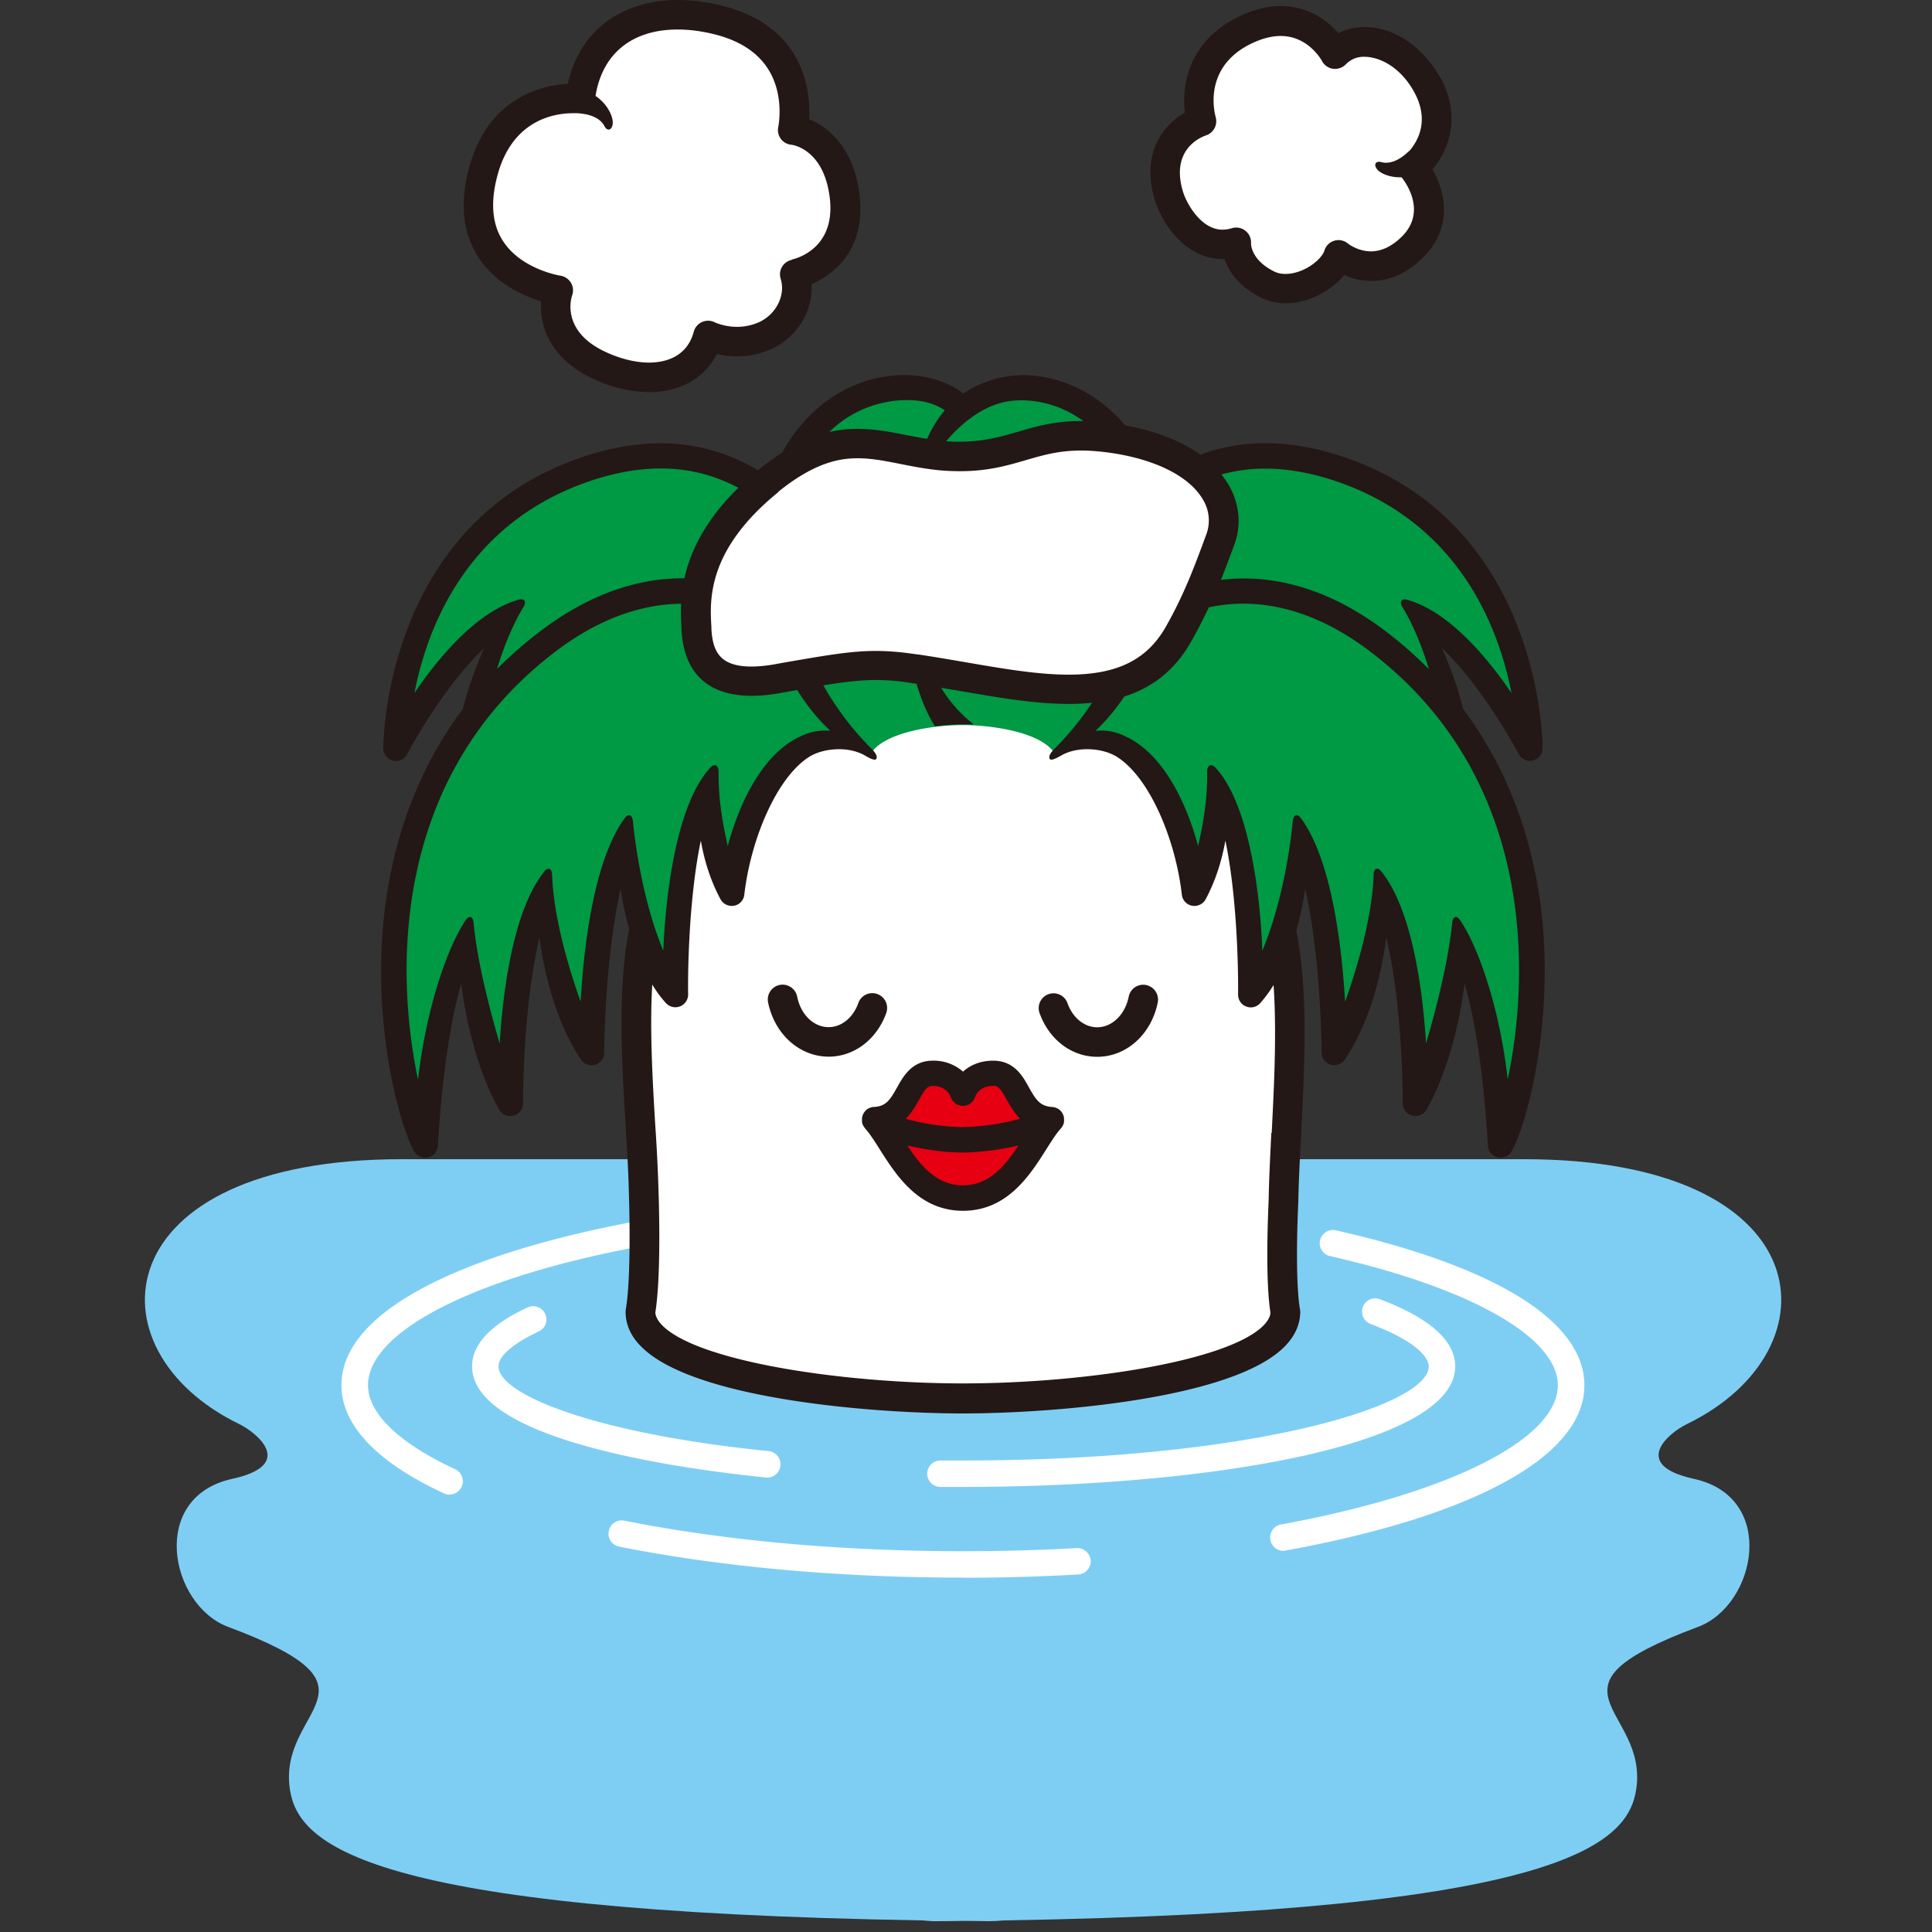 <svg xmlns="http://www.w3.org/2000/svg" width="40" height="40" fill="none"><rect width="100%" height="100%" fill="#333333" stroke="none"/><g clip-path="url(#a)"><path fill="#7ECEF4" d="M35.07 30.618c-1.313-.287-.534-.947-.137-1.138 3.15-1.534 2.78-5.48-3.378-5.48H8.323c-6.158 0-6.527 3.946-3.378 5.48.397.194 1.176.851-.137 1.138-1.733.379-1.294 2.615-.082 3.066 3.458 1.29 1.018 1.663 1.276 3.363.17 1.125 1.522 2.522 13.099 2.713.098.01.198.018.302.016.18 0 .36-.003.536-.006.178 0 .356.003.537.006.103 0 .203-.006.301-.016 11.577-.188 12.929-1.588 13.099-2.713.258-1.697-2.184-2.073 1.277-3.363 1.212-.451 1.65-2.687-.083-3.066Z"/><path fill="#fff" d="M15.884 30.59h-.028c-1.829-.186-6.082-.782-6.082-2.301 0-.457.387-.867 1.15-1.22a.274.274 0 1 1 .23.498c-.528.245-.833.508-.833.722 0 .575 1.958 1.387 5.586 1.754a.275.275 0 0 1-.028.549l.005-.003ZM19.951 30.785h-.482a.273.273 0 0 1 .003-.547h.477c5.967 0 9.632-1.134 9.632-1.95 0-.097-.087-.453-1.204-.876a.274.274 0 1 1 .193-.513c1.035.392 1.558.859 1.558 1.39 0 1.64-5.122 2.496-10.182 2.496h.005ZM19.931 32.663c-2.548 0-5.006-.222-7.113-.642a.27.27 0 0 1-.213-.323.27.27 0 0 1 .322-.214c2.07.413 4.492.632 7.004.632.792 0 1.586-.02 2.363-.064a.28.28 0 0 1 .288.258.274.274 0 0 1-.257.288c-.784.044-1.589.068-2.391.068l-.003-.003Z"/><path fill="#fff" d="M26.564 32.108a.275.275 0 0 1-.049-.544c3.484-.637 5.738-1.766 5.738-2.883 0-.993-1.81-2.02-4.727-2.677a.274.274 0 0 1 .121-.534c3.325.75 5.156 1.89 5.156 3.211 0 1.457-2.257 2.703-6.187 3.422-.018.003-.034.005-.05.005h-.002ZM9.308 30.945a.27.27 0 0 1-.116-.026c-1.388-.642-2.123-1.416-2.123-2.238 0-2.492 6.543-3.982 12.87-3.982 1.696 0 3.342.098 4.894.289.15.018.258.154.238.304a.271.271 0 0 1-.305.237 39.705 39.705 0 0 0-4.827-.284c-7.371 0-12.32 1.775-12.32 3.433 0 .585.642 1.202 1.805 1.74a.277.277 0 0 1 .134.364.274.274 0 0 1-.25.16v.003Z"/><path fill="#fff" d="M26.574 24.802c.031-1.71.351-4.382-.172-5.99-.944-2.897-3.299-4.736-6.466-4.71-3.167-.023-5.524 1.833-6.47 4.663-.53 1.58-.186 4.144-.142 5.87 0 .035.064 1.753-.067 2.52-.01 1.276 4.064 1.797 6.676 1.797 2.613 0 6.685-.521 6.675-1.798-.121-.712-.039-2.31-.036-2.355l.002.003Z"/><path fill="#E60012" d="M20.563 22.223c-.497 0-.624.415-.624.415s-.126-.415-.624-.415c-.593 0-.43.916-1.21.96.41.44.785 1.622 1.837 1.622s1.423-1.181 1.833-1.622c-.778-.044-.616-.96-1.21-.96h-.002Z"/><path fill="#fff" d="M12.014 1.999s-1.509-.194-1.989 1.442c-.644 2.205 1.535 2.522 1.535 2.522s-.353.964.805 1.532c1.02.5 2.053.314 2.297-.593 0 0 .534.273 1.15.015.501-.211.803-.774.643-1.282 0 0 1.204-.237 1.037-1.62-.155-1.279-1.07-1.364-1.07-1.364S16.825.843 14.847.366C13.34 0 12.171.635 12.014 2.004v-.005ZM27.645 1.114s-.578-1.1-1.844-.505c-1.305.614-.923 1.898-.923 1.898s-1.034.335-.678 1.537c.134.451.637 1.204 1.397.97 0 0-.036.539.653.88.55.27 1.33-.181 1.465-.617 0 0 .73.616 1.519-.157.773-.756.02-1.648.02-1.648s.867-.686.287-1.731c-.498-.892-1.45-1.106-1.896-.627Z"/><path fill="#094" d="M30.049 14.793c-.287-1.196-.918-2.176-.918-2.176 1.297.487 2.542 2.872 2.542 2.872s.05-4.291-3.757-5.712c-1.823-.68-3.185-.245-4.145.557a3.546 3.546 0 0 0-.337-.856c-.919-1.653-2.76-1.754-3.5-.99-.743-.761-2.582-.66-3.5.99-.147.265-.26.554-.338.856-.959-.802-2.318-1.238-4.142-.557-3.806 1.421-3.757 5.713-3.757 5.713s1.246-2.386 2.543-2.873c0 0-.63.98-.918 2.176-2.664 3.495-1.45 8.155-1.022 8.913.029-.35.155-3.193.919-4.462 0 0 .02 2.133.846 3.6 0 0-.024-3.34.78-4.639 0 0-.04 2.185.901 3.585 0 0 .005-3.24.758-4.665 0 0 0 2.377.978 3.473 0 0-.052-3.409.724-4.466 0 0-.147 1.274.439 2.367.204-1.766 1.253-3.917 2.8-2.847 0 0 .096-.137.127-.108.33-.403 1.3-.532 1.857-.532h.01c.56 0 1.53.13 1.857.532.023-.021.175.085.201.061 1.506-.949 2.525 1.159 2.724 2.897.585-1.094.438-2.368.438-2.368.779 1.058.727 4.467.727 4.467.98-1.096.978-3.474.978-3.474.753 1.426.758 4.666.758 4.666.941-1.4.9-3.585.9-3.585.805 1.3.781 4.64.781 4.64.826-1.468.846-3.601.846-3.601.764 1.269.89 4.11.916 4.462.43-.761 1.643-5.419-1.019-8.913l.003-.003Z"/><path fill="#fff" d="M18.837 13.836c2.25.323 4.547 1.089 5.566-.701.384-.678.596-1.238.861-1.957.307-.834-.36-1.816-2.192-2.097-1.62-.248-1.916.402-3.306.371-1.39-.03-2.208-.83-3.845.498-1.638 1.328-1.532 2.527-1.501 3.084.03.557.247 1.267 1.668 1.02 1.421-.248 1.886-.341 2.75-.218Z"/><path fill="#231815" d="M18.355 20.954a.307.307 0 0 0-.58-.199c-.106.31-.35.511-.619.511-.31 0-.578-.26-.652-.634a.308.308 0 0 0-.362-.24.308.308 0 0 0-.24.36c.135.661.65 1.123 1.254 1.125.534 0 1.006-.363 1.2-.923ZM23.73 20.394a.306.306 0 0 0-.361.24c-.075.374-.343.632-.652.635-.269 0-.514-.201-.62-.511a.307.307 0 0 0-.58.199c.194.562.666.923 1.2.923.603 0 1.119-.462 1.253-1.125a.306.306 0 0 0-.24-.36ZM22.014 23.087v-.003s-.002-.005-.005-.007l-.015-.034a.07.07 0 0 0-.013-.015c-.003-.005-.008-.01-.01-.016a.25.25 0 0 0-.106-.075c-.005 0-.008-.002-.013-.005a.267.267 0 0 0-.062-.013h-.003c-.255-.015-.34-.15-.482-.402-.129-.235-.307-.557-.743-.557-.278 0-.482.1-.624.227a.916.916 0 0 0-.624-.227c-.433 0-.611.322-.743.557-.142.255-.227.39-.482.402h-.005a.154.154 0 0 0-.06.013.258.258 0 0 0-.075.036c-.015.013-.03.026-.043.044-.005.005-.008.01-.01.016-.006.005-.008.01-.013.015-.008.01-.01.023-.016.034 0 .002-.002.005-.005.007v.003a.29.29 0 0 0-.015.064v.083a.29.29 0 0 0 .02.062c0 .005.005.008.008.013.008.015.02.03.031.046l.005.008c.09.098.191.255.297.423.343.541.81 1.282 1.73 1.282.92 0 1.388-.74 1.73-1.282.107-.168.207-.328.297-.423 0-.003.003-.005.006-.008a.182.182 0 0 0 .03-.046c0-.005.006-.008.008-.013a.253.253 0 0 0 .02-.062v-.013a.19.19 0 0 0 0-.054v-.016a.194.194 0 0 0-.015-.064Zm-2.078 1.454c-.542 0-.872-.402-1.15-.825.368.088.765.14 1.095.145H19.99c.33-.008.727-.057 1.096-.145-.276.42-.609.825-1.15.825Zm0-1.204a4.734 4.734 0 0 1-1.184-.173c.126-.126.209-.276.276-.394.126-.227.173-.287.284-.287.28 0 .36.197.373.23.034.108.135.18.248.183h.003a.263.263 0 0 0 .25-.18c.013-.04.095-.235.376-.235.109 0 .155.057.281.286.067.119.15.268.276.395-.355.1-.796.167-1.183.173v.002Z"/><path fill="#231815" d="M31.964 19.456c-.082-1.378-.467-3.167-1.671-4.777a7.29 7.29 0 0 0-.444-1.266c.872.828 1.584 2.18 1.594 2.197a.262.262 0 0 0 .495-.119c0-.043.006-4.492-3.927-5.962-.63-.235-1.238-.353-1.816-.353-.487 0-.934.087-1.344.237-.397-.284-.923-.49-1.557-.606-.475-.565-1.107-.926-1.8-1.019a2.242 2.242 0 0 0-1.548.359c-.402-.305-.97-.439-1.565-.359-.895.119-1.69.689-2.174 1.56a.077.077 0 0 1-.01.021c-.155.098-.31.212-.473.343l-.028.026a3.888 3.888 0 0 0-2.017-.56c-.578 0-1.186.119-1.815.354-3.933 1.467-3.928 5.916-3.928 5.962a.262.262 0 0 0 .495.119c.008-.018.722-1.372 1.594-2.197-.16.358-.325.794-.444 1.266-1.207 1.61-1.588 3.399-1.671 4.776-.124 2.045.374 3.86.665 4.38a.267.267 0 0 0 .23.133c.018 0 .039 0 .057-.007a.26.26 0 0 0 .203-.235c0-.028.006-.072.008-.129.098-1.524.279-2.545.475-3.231.103.763.322 1.776.789 2.607a.264.264 0 0 0 .492-.132c0-.025-.007-1.983.34-3.43.107.764.341 1.749.86 2.525a.262.262 0 0 0 .48-.144c0-.023.007-1.911.34-3.394.041.265.098.552.178.84-.245 1.205-.155 2.73-.072 4.096.028.47.054.913.064 1.31v.013c.01.291.052 1.774-.062 2.448-.003.015-.003.033-.005.049 0 .262.106.508.325.724 1.083 1.094 4.83 1.383 6.659 1.383 1.828 0 5.573-.29 6.659-1.383.216-.22.325-.462.325-.724 0-.016 0-.034-.006-.05-.067-.397-.08-1.217-.033-2.251v-.046c.01-.392.031-.841.057-1.316.072-1.413.152-2.991-.1-4.224.084-.3.144-.596.185-.872.332 1.483.34 3.371.34 3.394a.26.26 0 0 0 .186.25c.11.034.23-.01.294-.105.52-.774.756-1.76.859-2.525.348 1.447.34 3.404.34 3.43a.264.264 0 0 0 .493.132c.467-.831.686-1.847.789-2.608.196.686.377 1.71.474 3.232l.008.128a.26.26 0 0 0 .204.235c.02.005.039.008.057.008.093 0 .18-.05.23-.134.293-.519.788-2.334.665-4.38h.002Zm-6.535-9.43c-.041-.069-.09-.138-.142-.203.281-.077.583-.121.908-.121.513 0 1.063.108 1.633.32 2.424.905 3.21 3.01 3.466 4.327-.465-.683-1.267-1.676-2.151-1.929-.132-.038-.176.039-.103.155.193.317.387.758.544 1.28a8.47 8.47 0 0 0-.887-.78c-1.334-1.013-2.528-1.178-3.418-1.07.093-.235.181-.472.274-.722.155-.415.11-.861-.121-1.256h-.003Zm-5.31-1.387c.402-.286.787-.4 1.305-.332.36.049.704.19 1.006.41h-.05c-.549 0-.93.113-1.304.222-.384.11-.743.216-1.308.206-.062 0-.121-.008-.18-.01.162-.191.34-.359.528-.493l.003-.003Zm-1.669-.332c.439-.06.828-.008 1.11.188-.145.17-.264.369-.367.59-.144-.023-.289-.051-.428-.077-.322-.064-.658-.129-1.008-.129-.202 0-.395.02-.586.065a2.263 2.263 0 0 1 1.28-.635v-.002Zm-2.339 1.877c.761-.616 1.28-.696 1.646-.696.291 0 .58.057.89.119.342.067.696.139 1.108.147.655.018 1.084-.111 1.494-.23.345-.1.67-.196 1.132-.196.198 0 .41.018.642.052.918.139 1.601.487 1.877.954a.83.83 0 0 1 .075.732c-.247.668-.459 1.243-.84 1.914-.39.683-1.009.988-2.01.988-.657 0-1.395-.13-2.174-.264-.314-.054-.64-.11-.962-.157h-.018c-.03-.005-.059-.01-.09-.013a5.277 5.277 0 0 0-.745-.057c-.519 0-1.019.088-1.927.245l-.173.032c-.175.03-.335.046-.477.046-.655 0-.804-.312-.83-.782v-.038c-.034-.557-.093-1.591 1.387-2.793l-.005-.003Zm-7.53 4.163c.255-1.318 1.041-3.423 3.466-4.328.57-.211 1.116-.32 1.632-.32.614 0 1.148.155 1.607.4-.704.691-.998 1.339-1.117 1.875-.828-.01-1.86.24-2.989 1.099a8.54 8.54 0 0 0-.89.778c.158-.52.351-.962.545-1.279.072-.116.025-.193-.104-.154-.884.252-1.686 1.245-2.15 1.929Zm4.523 2.656c-.013-.137-.095-.168-.175-.057-.66.913-.849 2.773-.908 3.791-.377-1.057-.57-1.978-.59-2.622-.006-.137-.08-.173-.166-.067-.652.82-.856 2.524-.92 3.556-.302-1.03-.483-1.883-.54-2.5-.012-.136-.092-.162-.167-.048-.426.642-.83 1.95-.983 3.298-.443-2.08-.624-6.225 2.845-8.864.854-.65 1.738-.982 2.602-.99-.01.199 0 .371.008.51v.037c.064 1.124.823 1.359 1.447 1.359.175 0 .374-.018.583-.054l.172-.031c.067-.013.132-.023.194-.034.193.312.423.599.686.844a1.146 1.146 0 0 0-.622.116c-.727.33-1.235 1.271-1.503 2.27-.14-.62-.194-1.066-.189-1.538 0-.136-.085-.183-.175-.082-.727.791-.928 2.751-.97 3.786-.394-.94-.572-2.09-.629-2.68Zm13.217 6.455c-.023.48-.046.931-.054 1.331v.034c-.028.624-.06 1.745.036 2.351 0 .047-.02.142-.144.269-.745.75-3.75 1.199-6.223 1.199s-5.478-.449-6.223-1.2c-.124-.126-.142-.221-.145-.268.116-.722.08-2.125.065-2.553a34.16 34.16 0 0 0-.067-1.33c-.057-.955-.116-1.984-.062-2.907.085.14.178.268.284.384a.264.264 0 0 0 .459-.178c-.01-.644.033-2.094.263-3.185.067.385.19.808.407 1.212.054.101.168.155.281.135a.26.26 0 0 0 .212-.227c.131-1.14.663-2.42 1.34-2.853.287-.183.818-.234 1.17-.023.004 0 .01.005.012.008.03.015.168.098.204.062.051-.054-.029-.152-.08-.204a6.091 6.091 0 0 1-1.009-1.326c.45-.072.771-.11 1.089-.11.203 0 .415.015.66.051.01 0 .08.013.18.028.101.338.23.643.382.88.22-.029.43-.041.601-.041h.01c.057 0 .119 0 .183.005-.005-.008-.005-.016-.012-.02a2.743 2.743 0 0 1-.653-.741c.183.03.335.054.361.06.807.139 1.568.273 2.28.273.17 0 .33-.008.482-.024a6.275 6.275 0 0 1-.789.965c-.052.051-.132.15-.08.204.034.036.173-.047.204-.062l.015-.008c.351-.211.882-.16 1.169.023.678.433 1.21 1.713 1.34 2.853a.26.26 0 0 0 .212.227.265.265 0 0 0 .281-.134c.217-.405.34-.831.408-1.213.23 1.091.27 2.54.263 3.185 0 .111.064.21.167.248.101.041.22.013.292-.07.1-.113.193-.24.276-.374.067.986.01 2.1-.039 3.062l-.008.002Zm4.895-1.104c-.15-1.351-.557-2.659-.982-3.298-.075-.114-.155-.085-.168.049-.06.616-.24 1.47-.541 2.499-.065-1.032-.269-2.736-.921-3.556-.085-.106-.163-.07-.165.067-.02.647-.212 1.568-.59 2.622-.063-1.018-.248-2.878-.909-3.79-.08-.112-.162-.08-.175.056-.054.593-.235 1.74-.63 2.68-.038-1.035-.24-2.995-.966-3.786-.093-.1-.178-.055-.176.082.005.472-.046.92-.188 1.537-.268-.998-.776-1.94-1.504-2.27a1.122 1.122 0 0 0-.621-.115c.224-.21.423-.45.596-.71.61-.193 1.062-.567 1.387-1.14.14-.247.258-.48.364-.706 1.09-.237 2.243.077 3.342.915 3.469 2.639 3.288 6.786 2.845 8.864h.002ZM17.795 4.023c-.116-.946-.632-1.39-1.042-1.555.031-.598-.103-1.937-1.834-2.357A3.802 3.802 0 0 0 14.04 0c-1.196 0-2.048.658-2.285 1.736-.48.025-1.607.242-2.022 1.666-.222.755-.165 1.4.168 1.918.356.555.944.81 1.302.919-.033.474.152 1.15 1.027 1.578a2.78 2.78 0 0 0 1.207.302c.644 0 1.15-.29 1.405-.79a1.769 1.769 0 0 0 1.088-.085c.563-.237.906-.8.872-1.361.42-.183 1.135-.676.993-1.86Zm-1.4 1.357a.31.31 0 0 0-.204.144.308.308 0 0 0-.028.248c.108.345-.101.753-.47.908a1.13 1.13 0 0 1-.433.087c-.266 0-.46-.093-.46-.093a.307.307 0 0 0-.436.193c-.149.558-.646.64-.927.64s-.617-.082-.94-.24c-.868-.425-.675-1.08-.652-1.15a.305.305 0 0 0-.025-.263.312.312 0 0 0-.22-.147c-.007 0-.812-.131-1.188-.72-.233-.36-.264-.835-.096-1.415.325-1.11 1.189-1.228 1.545-1.228 0 0 .505-.03.657.274.052.095.142.09.166-.042.023-.12-.08-.405-.354-.59.14-.872.75-1.375 1.702-1.375.232 0 .48.031.735.093.697.168 1.133.534 1.3 1.088.13.434.047.83.047.833a.305.305 0 0 0 .27.372c.008 0 .67.075.795 1.096.129 1.055-.7 1.264-.792 1.282l.008.005ZM29.808 1.594C29.452.957 28.856.56 28.253.56c-.196 0-.38.044-.542.126-.216-.245-.606-.56-1.194-.56-.27 0-.557.07-.846.207-1.044.492-1.212 1.41-1.14 1.998-.433.25-.915.823-.624 1.8.147.496.642 1.233 1.408 1.233h.039c.085.248.289.57.763.802.153.075.323.114.503.114.452 0 .94-.25 1.21-.586.147.065.338.122.562.122.382 0 .74-.16 1.063-.477.642-.63.466-1.378.203-1.831.325-.387.617-1.089.155-1.917l-.005.003Zm-.637 1.534c-.111.109-.34.294-.578.227-.105-.025-.162.044-.082.15.062.08.26.175.508.165v.003c.023.028.562.68 0 1.23-.204.2-.418.301-.635.301-.273 0-.474-.16-.474-.16a.305.305 0 0 0-.49.145c-.06.19-.43.482-.805.482a.513.513 0 0 1-.232-.049c-.474-.234-.482-.554-.482-.583a.3.3 0 0 0-.116-.26.302.302 0 0 0-.281-.054.657.657 0 0 1-.194.03c-.44 0-.743-.536-.82-.794-.255-.858.356-1.116.48-1.158a.31.31 0 0 0 .2-.376c-.03-.106-.265-1.055.76-1.535.208-.098.404-.147.585-.147.57 0 .845.498.856.519a.304.304 0 0 0 .232.16.313.313 0 0 0 .265-.096.51.51 0 0 1 .385-.152c.286 0 .724.188 1.021.72.338.606.07 1.042-.1 1.235l-.003-.003Z"/></g><defs><clipPath id="a"><path fill="#fff" d="M3 0h33.877v40H3z"/></clipPath></defs></svg>